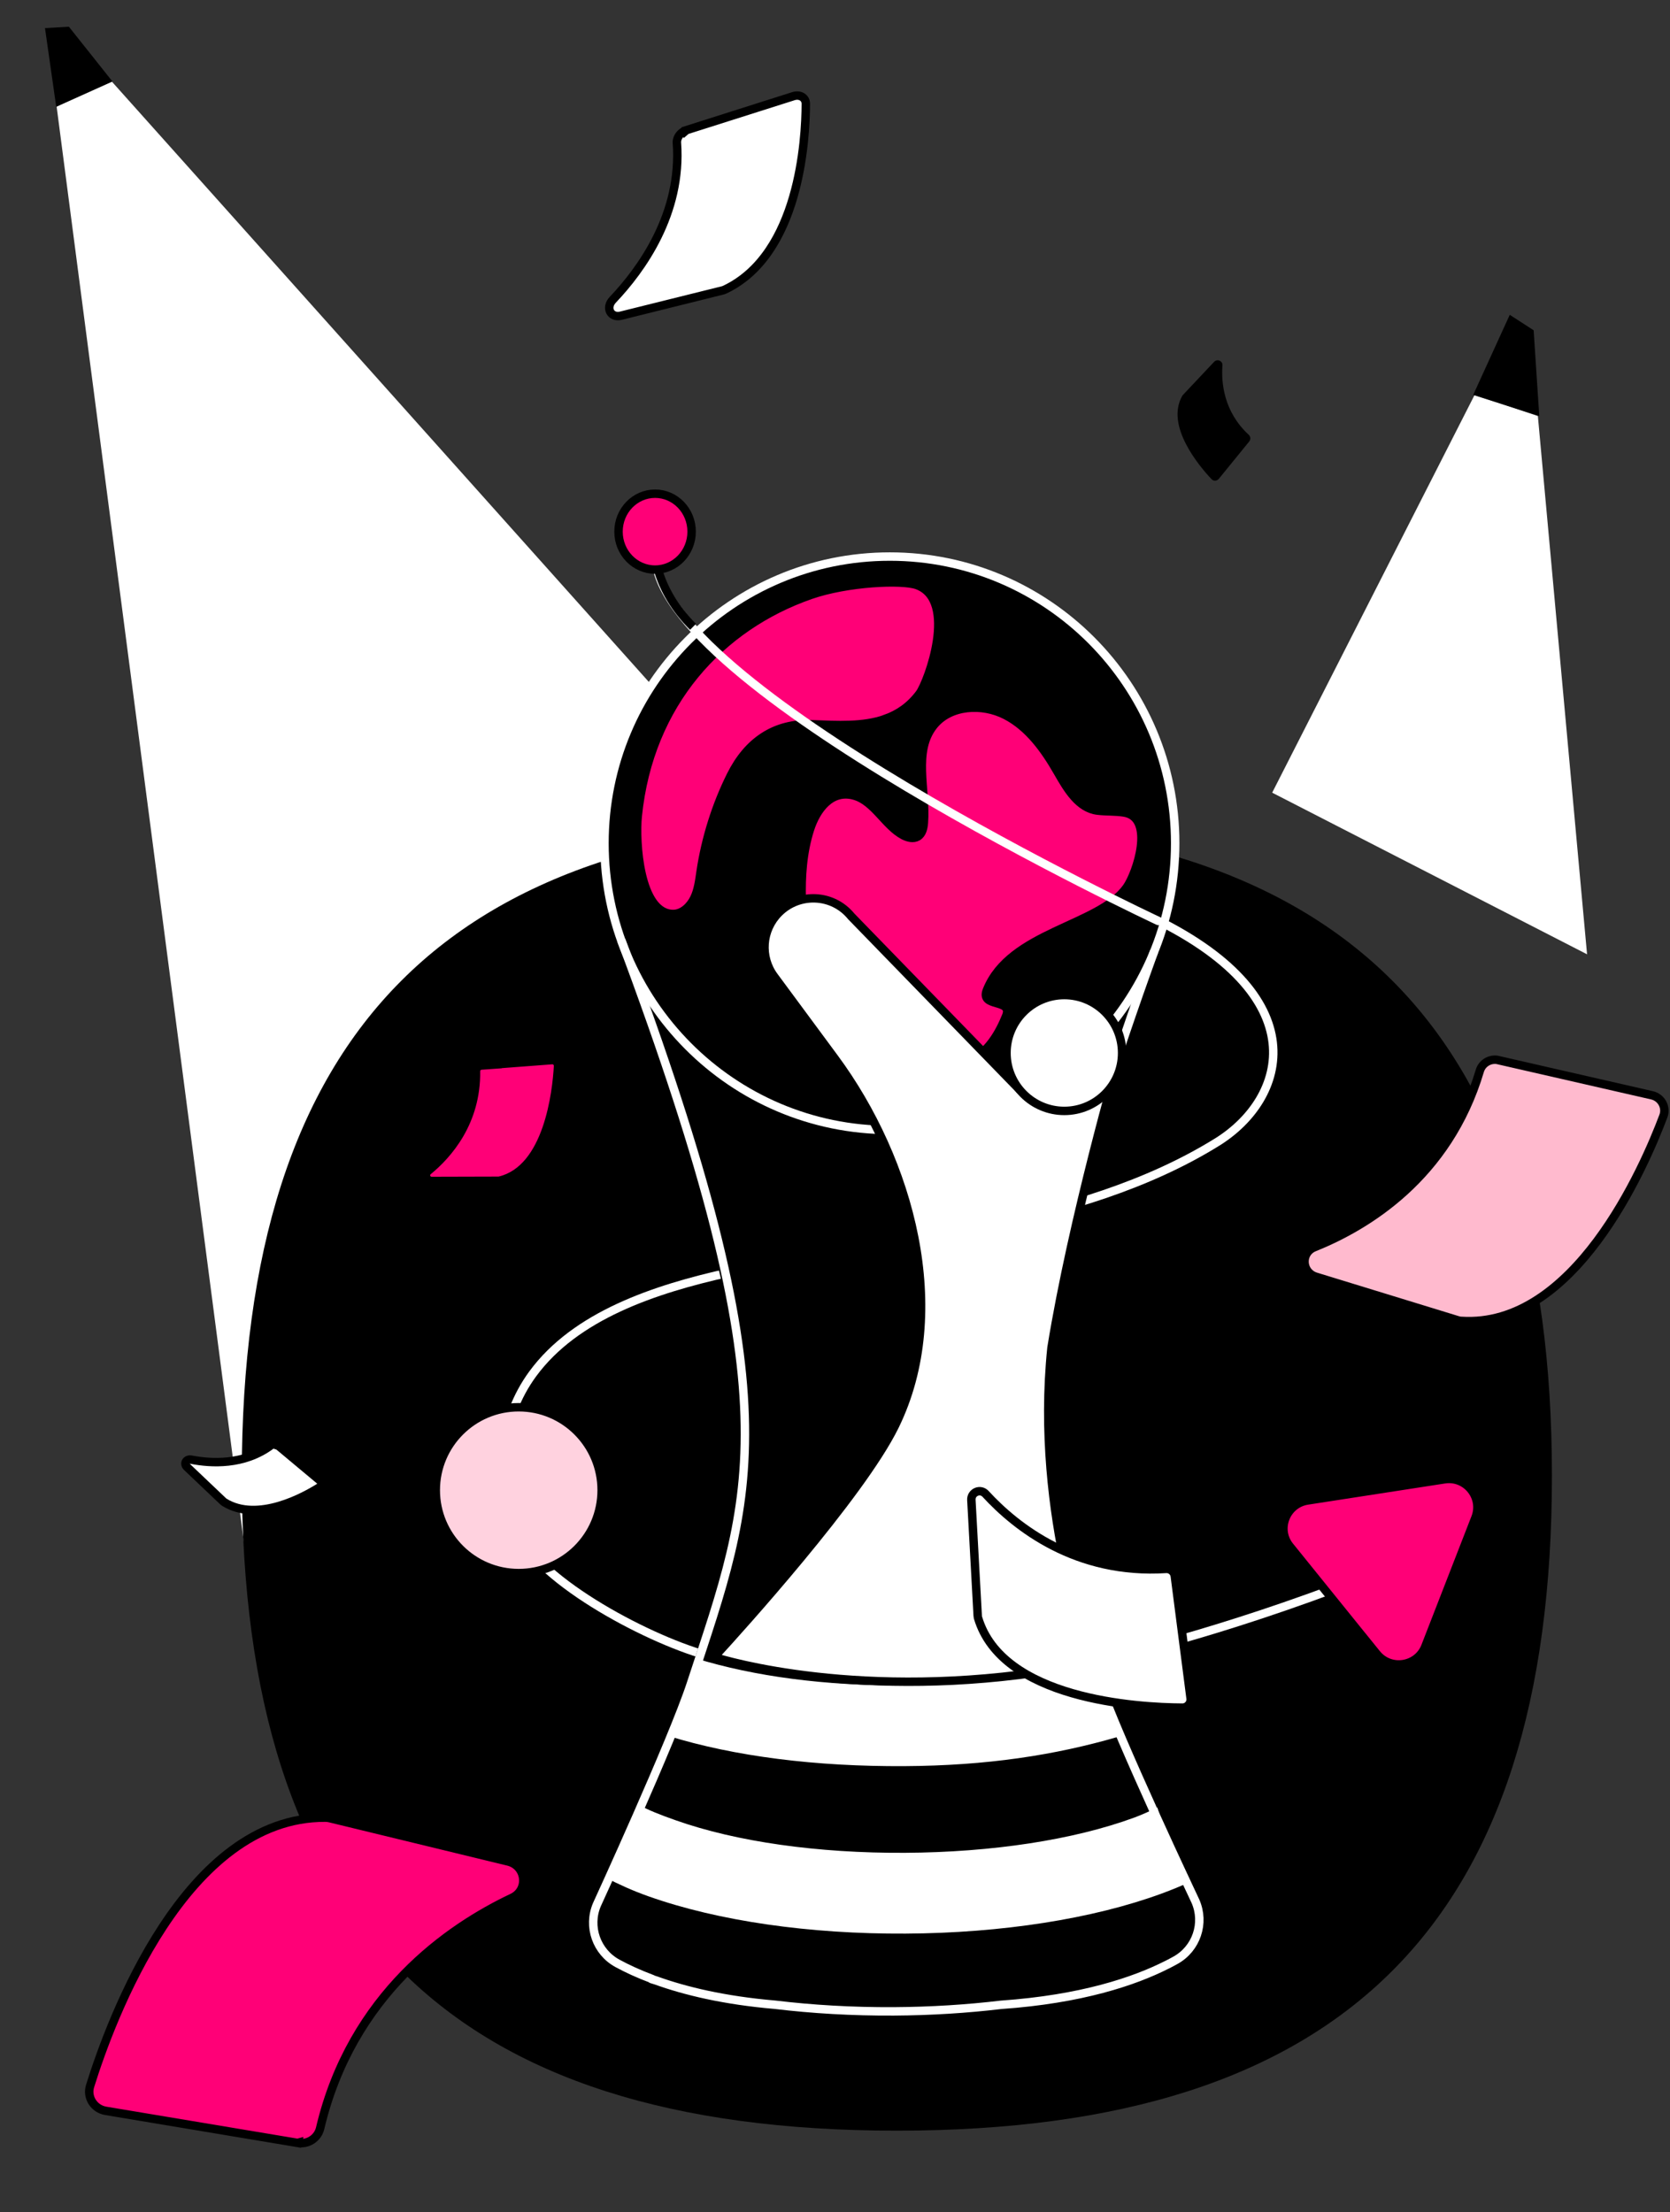 <svg width="594" height="787" viewBox="0 0 594 787" fill="none" xmlns="http://www.w3.org/2000/svg">
<rect x="0" y="0" width="594" height="787" fill="#333333" stroke="none"/>
<path d="M452.5 282L524.5 140.5L547 148L564.5 339.5L452.5 282Z" fill="white"/>
<path d="M92 589L20.143 37.907L38.863 27.995L384.504 414.495L92 589Z" fill="white"/>
<path fill-rule="evenodd" clip-rule="evenodd" d="M552 524.999C552 365.891 478.175 291.999 319 291.999C159.825 291.999 86 365.891 86 524.999C86 684.108 159.825 757.999 319 757.999C478.175 757.999 552 684.108 552 524.999Z" fill="black"/>
<path d="M99.061 514.363L113.69 526.589C114.589 527.335 114.607 528.499 113.73 529.053C108.479 532.379 91.607 541.831 79.778 534.427C79.635 534.342 79.507 534.238 79.391 534.127L66.533 521.902C65.234 520.666 66.252 518.939 68.074 519.292C75.007 520.642 86.737 521.357 96.401 514.155C97.118 513.625 98.284 513.714 99.063 514.371L99.055 514.368L99.061 514.363Z" fill="white" stroke="black" stroke-width="3" stroke-miterlimit="10"/>
<path d="M244.127 46.315L282.213 34.214C284.543 33.465 286.621 34.742 286.614 36.916C286.584 49.946 284.301 90.416 257.894 102.997C257.582 103.154 257.255 103.263 256.927 103.343L220.837 112.315C217.189 113.221 215.282 109.476 217.958 106.653C228.15 95.915 242.619 75.978 240.765 50.784C240.635 48.922 242.105 46.96 244.144 46.321L244.13 46.333L244.127 46.315Z" fill="white" stroke="black" stroke-width="3" stroke-miterlimit="10"/>
<path d="M253.25 589.441C232.172 584.138 191.898 563.022 183.75 544.589C175.603 526.156 177.819 504.657 189.506 488.732C204.653 468.095 232.571 458.623 259.5 452.681C289.028 446.148 319.385 442.458 349.057 436.388C378.729 430.319 408.113 421.693 432.906 406.311C457.699 390.93 469.259 354.16 407.699 325.441" stroke="white" stroke-width="3"/>
<path d="M533.022 377.173L587.562 389.654C590.903 390.403 592.828 393.881 591.655 397.029C584.597 415.827 559.86 472.531 519.791 469.911C519.326 469.911 518.839 469.801 518.375 469.647L468.039 454.195C462.95 452.632 462.574 445.72 467.463 443.739C486.093 436.255 515.1 418.821 526.362 380.938C527.203 378.142 530.123 376.469 533.044 377.151H533.022V377.173Z" fill="#FFBACE" stroke="black" stroke-width="3" stroke-miterlimit="10"/>
<path d="M105.919 762.365L37.618 750.947C33.435 750.264 30.801 746.099 32.039 742.132C39.438 718.343 65.951 646.381 115.671 646.64C116.264 646.628 116.854 646.716 117.427 646.859L180.742 662.239C187.142 663.796 188.108 672.32 182.195 675.122C159.688 685.776 125.086 709.474 113.867 757.158C113.026 760.676 109.547 762.967 105.895 762.34L105.926 762.331L105.919 762.365Z" fill="#FF0077" stroke="black" stroke-width="3" stroke-miterlimit="10"/>
<path d="M309.852 390.833L221.122 338.207C283.068 503.761 267.764 531.726 245.757 598.956C239.1 619.26 212.316 677.583 212.316 677.583C208.988 685.389 212.172 694.423 219.625 698.477C222.969 700.297 227.062 702.212 232.014 704.064H231.743C232.269 704.239 232.81 704.399 233.336 704.558C243.655 708.277 257.493 711.645 275.631 713.194C288.912 714.79 303.132 715.636 317.926 715.556C331.191 715.476 343.978 714.662 356.033 713.226C384.761 711.23 403.519 704.814 415.017 699.004C415.017 699.004 415.017 699.004 415.033 699.004C416.132 698.445 417.167 697.902 418.138 697.36C425.543 693.226 428.616 684.159 425.208 676.386C425.208 676.386 397.755 618.366 390.875 598.142C368.104 531.167 352.227 502.596 412.294 336.34L324.423 390.753" fill="black"/>
<path d="M309.852 390.833L221.122 338.207C283.068 503.761 267.764 531.726 245.757 598.956C239.1 619.26 212.316 677.583 212.316 677.583C208.988 685.389 212.172 694.423 219.625 698.477C222.969 700.297 227.062 702.212 232.014 704.064H231.743C232.269 704.239 232.81 704.399 233.336 704.558C243.655 708.277 257.493 711.645 275.631 713.194C288.912 714.79 303.132 715.636 317.926 715.556C331.191 715.476 343.978 714.662 356.033 713.226C384.761 711.23 403.519 704.814 415.017 699.004C415.017 699.004 415.017 699.004 415.033 699.004C416.132 698.445 417.167 697.902 418.138 697.36C425.543 693.226 428.616 684.159 425.208 676.386C425.208 676.386 397.755 618.366 390.875 598.142C368.104 531.167 352.227 502.596 412.294 336.34L324.423 390.753" stroke="black" stroke-width="3" stroke-linejoin="round"/>
<path d="M399 617.791C397.344 615.7 389.264 594.687 388.5 591C368.786 596.459 347.084 599.451 321.589 599.595C293.324 599.754 268.345 596.385 247.5 590C247.086 593.879 238.026 616.447 237.5 617.5C261.243 624.89 290.33 628.501 321.749 628.31C350.922 628.15 375.228 624.447 398 617.791H399Z" fill="white"/>
<path d="M411.688 643.042C409.236 644.192 406.21 645.612 403.36 646.65C381.846 654.535 352.927 658.972 321.923 659.148C290.918 659.323 261.936 655.221 240.342 647.575C234.673 645.58 230.647 643.979 227 642C224.357 647.938 216.885 665.175 215.5 668C220.134 670.378 224.689 672.508 230.804 674.678C255.438 683.393 287.86 688.086 322.082 687.895C356.319 687.703 388.678 682.643 413.201 673.641C416.927 672.268 420.335 670.848 423.488 669.411C421.975 665.915 413.026 648.741 411.688 643.058V643.042Z" fill="white"/>
<path d="M281.746 338.846C281.3 336.228 281.045 333.579 280.966 330.929C280.679 321.591 281.348 312.126 284.167 303.22C286.667 295.319 292.527 287.21 301.699 289.828C309.598 292.078 313.818 301.671 320.952 305.454C322.703 306.38 324.917 306.955 326.621 305.949C328.404 304.88 328.898 302.565 329.057 300.49C330.045 287.402 324.694 272.414 332.895 262.166C339.344 254.09 352.004 253.387 361.193 258.112C370.381 262.837 376.687 271.695 381.815 280.666C385.557 287.194 389.984 294.792 397.436 295.718C400.972 296.149 404.475 295.893 407.994 296.484C420.16 298.527 412.931 320.33 408.87 326.029C398.01 341.256 363.008 343.443 353.851 366.459C351.033 373.562 364.314 369.524 361.447 376.611C358.597 383.698 354.313 390.721 347.514 394.185C340.714 397.648 331 396.148 327.417 389.396C324.981 384.783 325.872 379.213 325.554 373.993C325.235 368.774 322.528 362.708 317.353 362.214C315.362 362.022 313.404 362.724 311.461 363.187C293.403 367.561 284.374 354.137 281.778 338.862L281.746 338.846Z" fill="#FF0077" stroke="black" stroke-width="3"/>
<path d="M313.945 259.549C318.993 257.745 323.579 254.68 327.353 249.62C330.697 245.103 342.672 212.861 326.366 206.907C320.458 204.752 298.865 205.758 284.421 210.786C249.133 223.076 220.883 253.196 216.36 297.936C215.373 307.753 216.95 336.5 230.39 336.42C233.989 336.404 237.014 333.467 238.591 330.243C240.167 327.018 240.597 323.347 241.123 319.788C243.05 306.795 247.19 293.547 253.066 281.783C259.643 268.615 270.185 261.145 285.09 261.703C294.899 262.071 305.139 262.725 313.945 259.581V259.549Z" fill="#FF0077" stroke="black" stroke-width="3"/>
<path d="M316.5 402C372.557 402 418 356.333 418 300C418 243.667 372.557 198 316.5 198C260.443 198 215 243.667 215 300C215 356.333 260.443 402 316.5 402Z" fill="black" stroke="white" stroke-width="3" stroke-linejoin="round"/>
<path d="M285.885 327.337C285.482 324.973 285.252 322.579 285.18 320.186C284.921 311.752 285.525 303.203 288.071 295.159C290.329 288.023 295.622 280.699 303.907 283.063C311.041 285.096 314.852 293.76 321.296 297.177C322.878 298.013 324.877 298.532 326.416 297.624C328.027 296.658 328.473 294.568 328.617 292.694C329.509 280.872 324.676 267.335 332.083 258.079C337.908 250.784 349.343 250.15 357.642 254.417C365.941 258.685 371.637 266.686 376.268 274.788C379.648 280.684 383.646 287.547 390.378 288.383C393.571 288.772 396.735 288.542 399.914 289.075C410.902 290.92 404.372 310.614 400.705 315.76C390.895 329.514 359.282 331.489 351.011 352.278C348.465 358.693 360.461 355.046 357.872 361.447C355.297 367.848 351.428 374.191 345.287 377.32C339.145 380.448 330.372 379.093 327.135 372.995C324.935 368.828 325.74 363.797 325.453 359.083C325.165 354.368 322.72 348.89 318.045 348.443C316.247 348.27 314.478 348.904 312.724 349.322C296.413 353.273 288.258 341.148 285.914 327.351L285.885 327.337Z" fill="#FF0077" stroke="black" stroke-width="3"/>
<path d="M314.968 255.715C319.527 254.086 323.67 251.318 327.078 246.748C330.099 242.668 340.915 213.546 326.187 208.168C320.851 206.222 301.347 207.13 288.302 211.672C256.429 222.773 230.913 249.977 226.828 290.387C225.937 299.253 227.361 325.218 239.5 325.146C242.751 325.131 245.483 322.479 246.907 319.566C248.331 316.654 248.719 313.338 249.194 310.123C250.934 298.388 254.674 286.422 259.981 275.797C265.922 263.903 275.443 257.156 288.906 257.661C297.766 257.993 307.014 258.584 314.968 255.744V255.715Z" fill="#FF0077" stroke="black" stroke-width="3"/>
<path d="M221 334.5C282.946 500.054 267.764 531.726 245.757 598.956C239.1 619.26 212.316 677.583 212.316 677.583C208.988 685.389 212.172 694.423 219.625 698.477C222.969 700.297 227.062 702.212 232.014 704.064H231.743C232.269 704.239 232.81 704.399 233.336 704.558C243.655 708.277 257.493 711.645 275.631 713.194C288.912 714.79 303.132 715.636 317.926 715.556C331.191 715.476 343.978 714.662 356.033 713.226C384.761 711.23 403.519 704.814 415.017 699.004C415.017 699.004 415.017 699.004 415.033 699.004C416.132 698.445 417.167 697.902 418.138 697.36C425.543 693.226 428.616 684.159 425.208 676.386C425.208 676.386 397.755 618.366 390.875 598.142C368.104 531.167 350.433 504.756 410.5 338.5" stroke="white" stroke-width="3" stroke-linejoin="round"/>
<path d="M363 388L302.778 326.011C296.265 317.983 284.242 317.392 276.965 324.735C270.913 330.848 270.229 340.457 275.34 347.368L296.743 376.338C323.814 412.97 338.305 466.346 318.288 507.272C306.151 532.086 262.298 580.445 255.025 588.385C254.534 588.922 254.784 589.748 255.483 589.952C264.803 592.675 317.216 606.295 388.706 591.533C388.706 591.533 367.792 539.8 374 479.5C381.453 433.403 398 376.338 398 376.338" fill="white"/>
<path d="M363 388L302.778 326.011C296.265 317.983 284.242 317.392 276.965 324.735C270.913 330.848 270.229 340.457 275.34 347.368L296.743 376.338C323.814 412.97 338.305 466.346 318.288 507.272C306.151 532.086 262.298 580.445 255.025 588.385C254.534 588.922 254.784 589.748 255.483 589.952C264.803 592.675 317.216 606.295 388.706 591.533C388.706 591.533 367.792 539.8 374 479.5C381.453 433.403 398 376.338 398 376.338" stroke="black" stroke-width="3"/>
<path d="M378.558 395.213C389.912 395.213 399.117 385.987 399.117 374.606C399.117 363.226 389.912 354 378.558 354C367.204 354 358 363.226 358 374.606C358 385.987 367.204 395.213 378.558 395.213Z" fill="white" stroke="black" stroke-width="3"/>
<path d="M393.5 590C393.5 590 432 581.856 485.5 561" stroke="white" stroke-width="3" stroke-linecap="round"/>
<path d="M412 327.638C412 327.638 233.124 244 233.124 197.638" stroke="white" stroke-width="3" stroke-linecap="round"/>
<path d="M444.33 157.062L433.516 170.352C432.854 171.17 431.637 171.225 430.933 170.474C426.689 165.983 414.381 151.494 420.521 140.828C420.581 140.701 420.684 140.584 420.783 140.476L431.841 128.732C432.963 127.547 434.925 128.382 434.805 129.993C434.359 136.135 435.247 146.474 444.185 154.704C444.848 155.316 444.908 156.346 444.335 157.052L444.33 157.062Z" fill="black"/>
<path d="M196.325 377.643C197.262 377.566 198.043 378.33 197.998 379.24C197.747 383.752 196.875 392.884 193.909 401.387C190.928 409.935 185.947 417.526 177.68 419.521C177.529 419.555 177.388 419.573 177.279 419.573H177.276L153.567 419.636C152.071 419.635 151.482 417.849 152.557 416.966C159.672 411.123 170.048 399.441 169.795 381.106C169.795 380.301 170.414 379.621 171.225 379.564L174.863 379.306L174.799 379.274L196.318 377.643H196.325Z" fill="#FF0077" stroke="black" stroke-width="2"/>
<path d="M345.505 533.625C345.355 530.833 348.715 529.45 350.557 531.46C361.412 543.296 382.791 560.22 414.781 558.143C416.3 558.051 417.655 559.159 417.86 560.703V560.704L423.473 604.181L423.474 604.186C423.709 605.962 422.332 607.51 420.579 607.5H420.578C412.637 607.46 396.524 606.759 381.317 602.352C366.038 597.924 352.171 589.908 347.889 575.593L347.884 575.578L347.88 575.563L347.834 575.399C347.793 575.229 347.765 575.041 347.757 574.846V574.827L345.505 533.625Z" fill="white" stroke="black" stroke-width="3"/>
<path d="M184.5 559.637C200.792 559.637 214 546.429 214 530.137C214 513.845 200.792 500.637 184.5 500.637C168.208 500.637 155 513.845 155 530.137C155 546.429 168.208 559.637 184.5 559.637Z" fill="#FFD2DF" stroke="black" stroke-width="3" stroke-linecap="round"/>
<path d="M233 202.638C240.18 202.638 246 196.594 246 189.138C246 181.682 240.18 175.638 233 175.638C225.82 175.638 220 181.682 220 189.138C220 196.594 225.82 202.638 233 202.638Z" fill="#FF0077" stroke="black" stroke-width="3" stroke-miterlimit="10"/>
<path d="M513.794 526.266C521.506 525.066 527.61 532.651 524.803 539.89L506.995 585.688V585.689C504.186 592.93 494.548 594.43 489.649 588.362L486.981 585.059V585.073L458.753 550.101L458.752 550.1L458.529 549.814C453.974 543.778 457.499 534.97 465.088 533.803H465.089L513.793 526.266H513.794Z" fill="#FF0077" stroke="black" stroke-width="3"/>
<path d="M24.5 9.5L16 10L20 38L40 29L24.5 9.5Z" fill="black"/>
<path d="M545.5 117.5L537 112L524 140.5L547.5 148L545.5 117.5Z" fill="black"/>
<path d="M234 202.5C236 209.5 240 216.5 246.5 223" stroke="black" stroke-width="3"/>
</svg>
